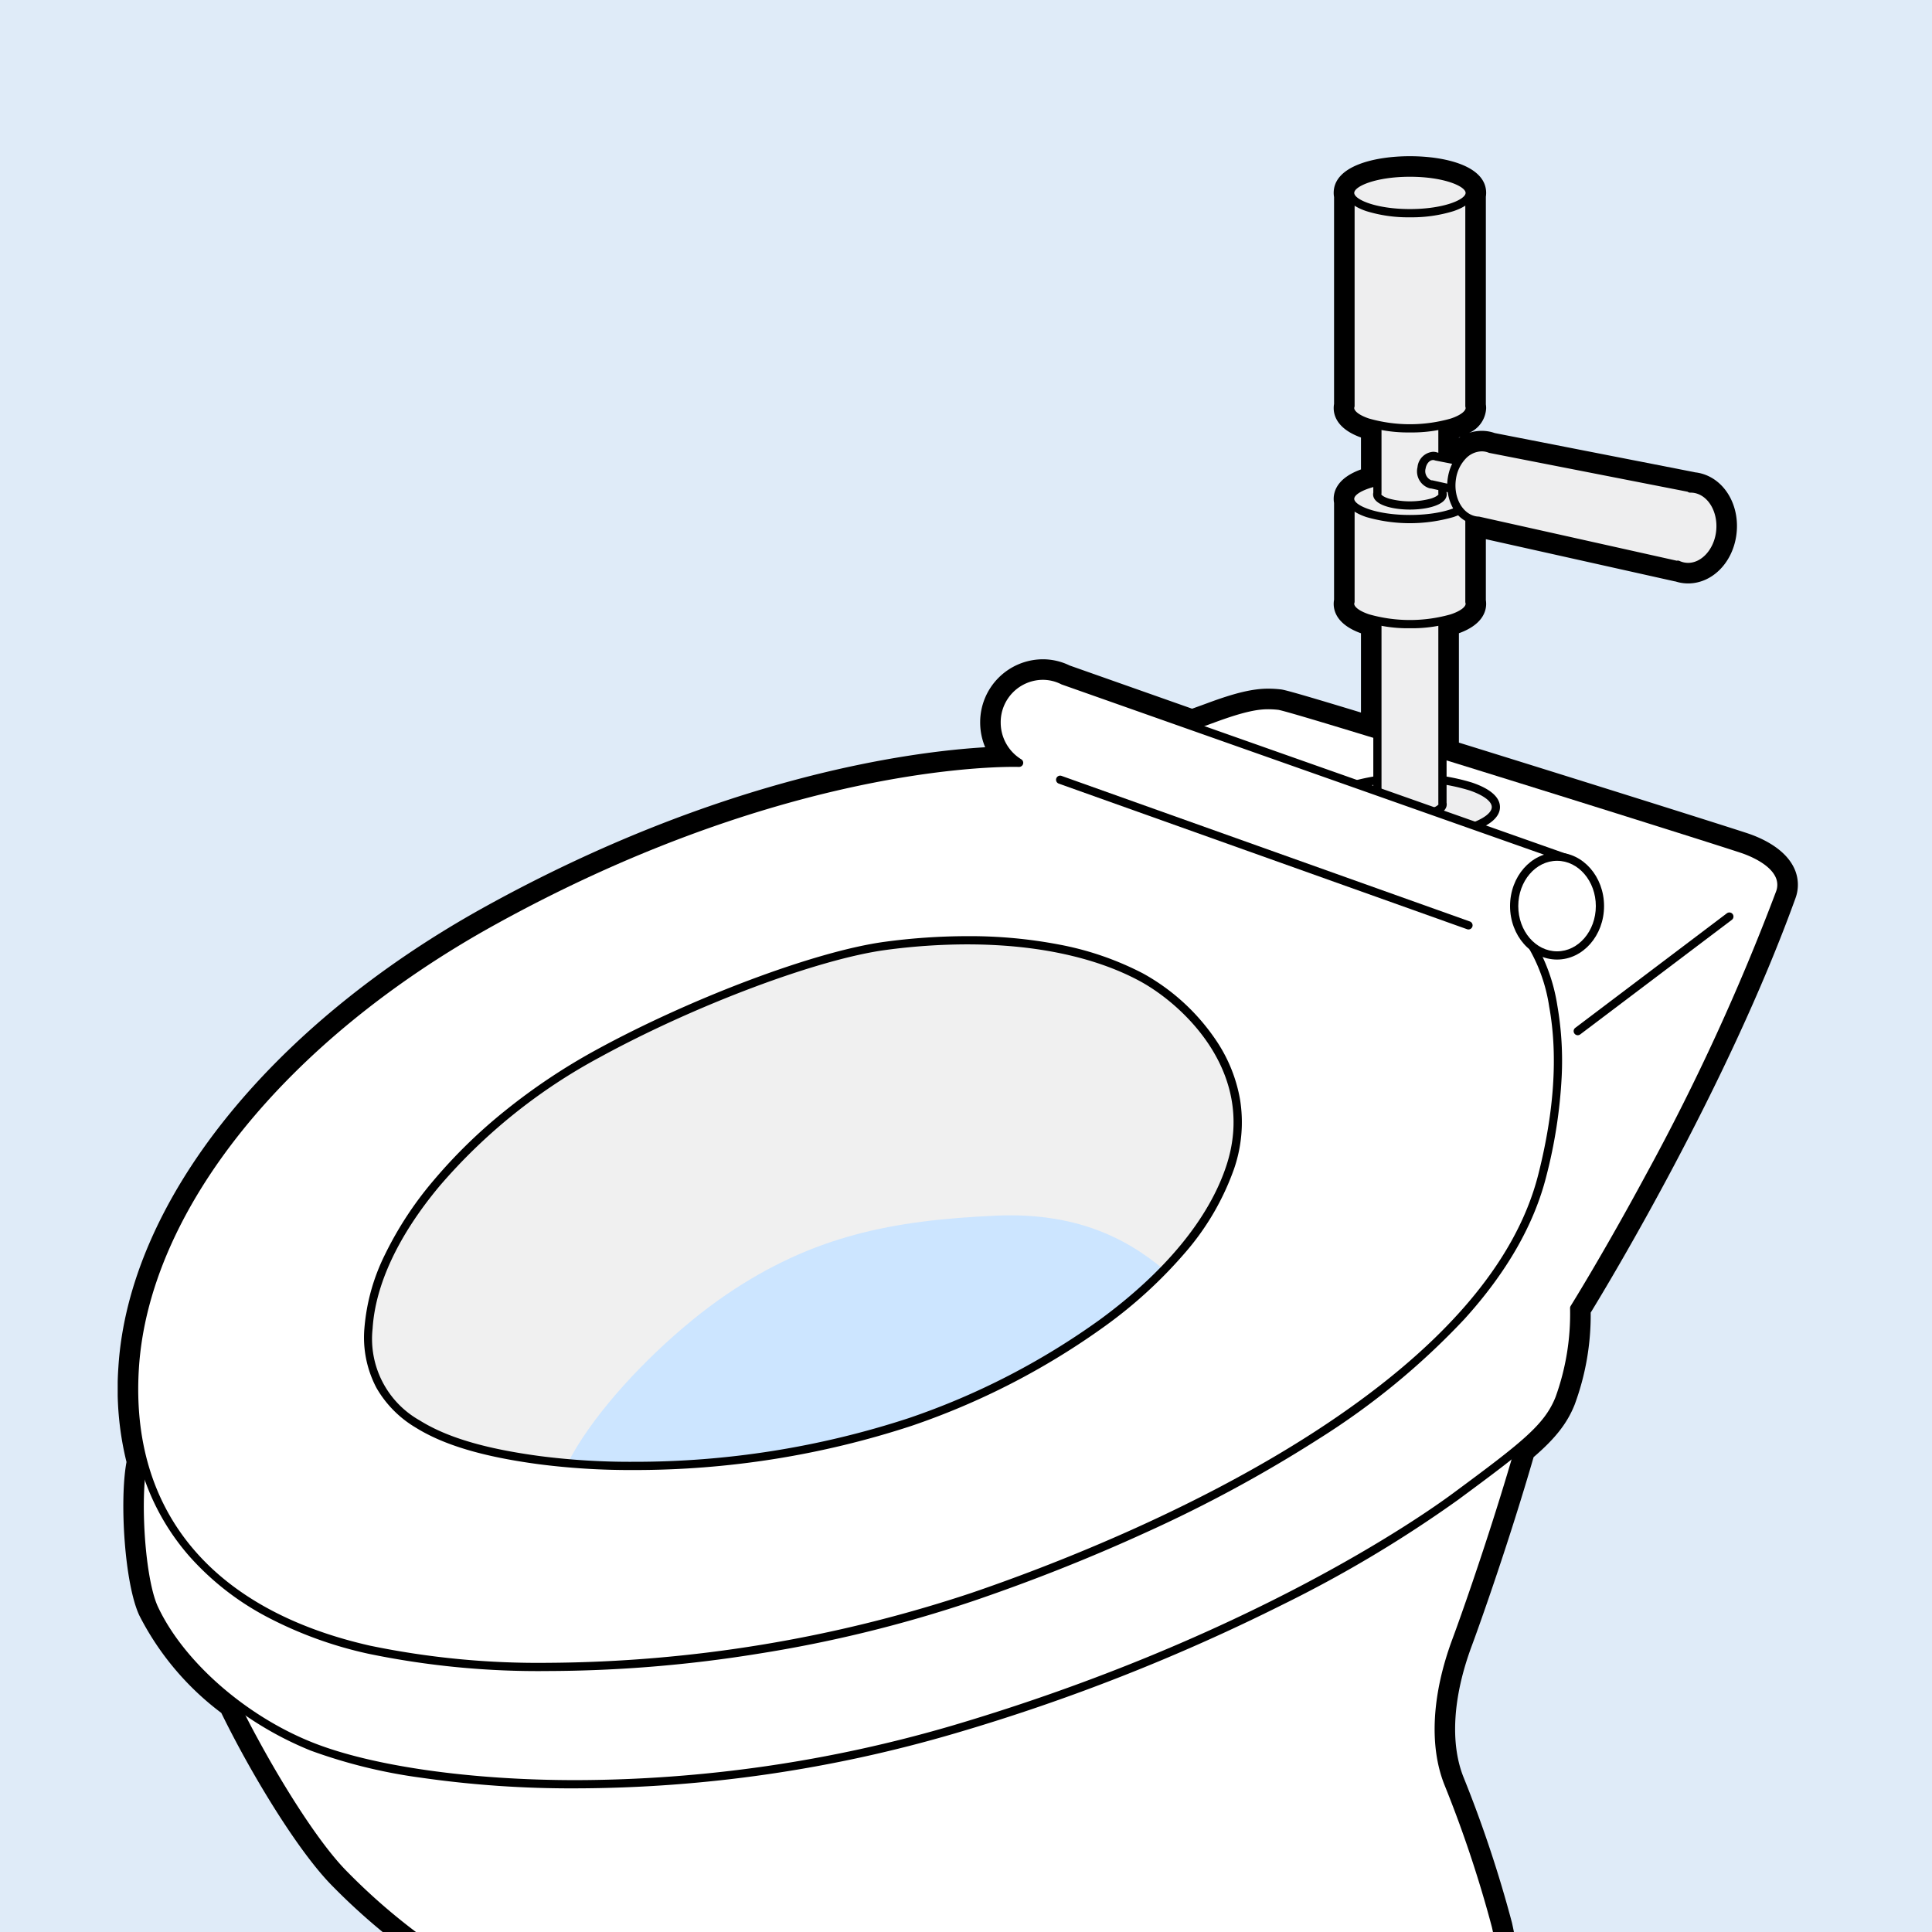 <svg xmlns="http://www.w3.org/2000/svg" xmlns:xlink="http://www.w3.org/1999/xlink" width="235" height="235" viewBox="0 0 235 235"><defs><clipPath id="a"><rect width="235" height="235" transform="translate(140 5201.375)" fill="#fff" stroke="#707070" stroke-width="1"/></clipPath><clipPath id="b"><rect width="204.369" height="276.387" fill="none"/></clipPath></defs><g transform="translate(-140 -5201.375)"><rect width="235" height="235" transform="translate(140 5201.375)" fill="#dfebf8"/><g clip-path="url(#a)"><g transform="translate(154.316 5214.375)"><g transform="translate(0 6)"><g clip-path="url(#b)"><path d="M157.18,2c4.017,0,7.273,1.1,7.273,2.465a.92.92,0,0,1-.036.249V30.389a.92.92,0,0,1,.036.249c0,.866-1.321,1.627-3.314,2.067v3.971l1.982.388a3.464,3.464,0,0,1,2.8-1.659,2.808,2.808,0,0,1,.573.059,2.937,2.937,0,0,1,.459.142l24.332,4.763-.01.056h.053a2.974,2.974,0,0,1,.612.06c2.05.429,3.371,2.886,2.948,5.486-.379,2.337-2.038,3.995-3.859,3.995a2.973,2.973,0,0,1-.619-.065,3.064,3.064,0,0,1-.64-.213l-.009.056-24.228-5.407a2.819,2.819,0,0,1-.472-.053,2.866,2.866,0,0,1-.64-.221V54.2a.92.92,0,0,1,.036.249c0,.866-1.321,1.627-3.314,2.067V72.809c15.189,4.7,33.909,10.6,36.487,11.459,2.052.684,5.593,2.486,4.558,5.351-8.944,24.74-25.02,50.488-25.02,50.488a29.954,29.954,0,0,1-1.806,11.018c-.844,2.108-2.211,3.745-4.887,5.99-2.813,9.793-6.339,19.883-7.657,23.432-2.334,6.281-2.9,12.557-.966,17.387a146.243,146.243,0,0,1,5.795,17.387c.966,4.347.966,6.279-1.931,11.109S146.233,246.3,120.8,259.272c-15.207,7.753-32.808,12.317-48.781,14.489a68.649,68.649,0,0,1-9.24.626c-13.314,0-23.665-3.9-26.445-7.053-3.392-3.844-3.2-8.152-2.714-11.533a124.946,124.946,0,0,1,4.975-19.222c2.163-5.528,6.86-14.013,4.446-15.462a74.408,74.408,0,0,1-15.456-12.075c-4.11-4.11-9.918-13.8-13.388-20.989a32.486,32.486,0,0,1-9.75-11.4C2.732,173,2.217,162.646,3.124,158.783a34.945,34.945,0,0,1-1.045-11.355c1.166-18.658,17.125-39.775,43.6-54.4C78.849,74.7,104.215,73.775,109,73.775c.3,0,.514,0,.65.007a5.71,5.71,0,0,1-2.736-4.894,5.648,5.648,0,0,1,5.6-5.7,5.5,5.5,0,0,1,2.5.6L130.7,69.328c1.267-.457,2.161-.782,2.521-.916,3.55-1.319,5.322-1.647,6.746-1.647a11.72,11.72,0,0,1,1.246.073c.522.054,5.366,1.5,12.019,3.534V56.519c-2-.44-3.319-1.2-3.319-2.068a.857.857,0,0,1,.045-.269V41.943a.857.857,0,0,1-.045-.269c0-.867,1.322-1.628,3.319-2.067v-6.9c-2-.44-3.319-1.2-3.319-2.068a.857.857,0,0,1,.045-.269V4.734a.857.857,0,0,1-.045-.269C149.908,3.1,153.163,2,157.18,2m0-2c-4.278,0-9.272,1.169-9.272,4.465a2.8,2.8,0,0,0,.045.5V30.14a2.8,2.8,0,0,0-.045.5c0,.947.472,2.551,3.319,3.576V38.1c-2.847,1.025-3.319,2.628-3.319,3.575a2.815,2.815,0,0,0,.045.5v11.78a2.8,2.8,0,0,0-.045.5c0,.947.472,2.55,3.319,3.575V67.67c-8.991-2.737-9.481-2.787-9.815-2.822a14.193,14.193,0,0,0-1.45-.083c-1.9,0-4.054.514-7.442,1.773-.291.108-.93.34-1.834.666l-14.9-5.258a7.437,7.437,0,0,0-3.278-.754,7.656,7.656,0,0,0-7.6,7.7,7.756,7.756,0,0,0,.608,3c-9.17.548-32.176,3.568-60.809,19.388C18.435,105.793,1.336,127.261.084,147.3a37.284,37.284,0,0,0,.987,11.533C.208,163.449.824,173.642,2.633,177.5A34.244,34.244,0,0,0,12.6,189.349c3.615,7.4,9.363,16.9,13.567,21.108a76.719,76.719,0,0,0,15.555,12.2c.115,1.507-1.99,6.255-3.144,8.86-.682,1.539-1.326,2.992-1.849,4.329a126.6,126.6,0,0,0-5.094,19.668c-.545,3.815-.673,8.755,3.194,13.139,3.307,3.748,14.225,7.73,27.946,7.73a70.9,70.9,0,0,0,9.51-.644c12.82-1.743,31.8-5.707,49.418-14.689,26.029-13.27,42.624-28.429,45.724-33.595,3.122-5.2,3.276-7.588,2.169-12.572a149.836,149.836,0,0,0-5.891-17.7c-1.652-4.13-1.3-9.794.984-15.948,1.122-3.018,4.62-12.924,7.536-22.995,2.67-2.3,4.088-4.125,4.99-6.38a31.386,31.386,0,0,0,1.954-11.2c2.282-3.728,16.666-27.6,24.895-50.368a4.732,4.732,0,0,0-.175-3.753c-1.155-2.385-4.024-3.64-5.63-4.175-2.547-.849-20.167-6.4-35.12-11.036V58.025c2.843-1.025,3.314-2.628,3.314-3.574a3.05,3.05,0,0,0-.036-.457v-7.41l22.9,5.112c.06.013.119.024.179.031a4.87,4.87,0,0,0,.494.132,5.038,5.038,0,0,0,1.03.107c2.846,0,5.3-2.387,5.834-5.674.6-3.7-1.382-7.109-4.513-7.765a4.833,4.833,0,0,0-.5-.077c-.058-.017-.118-.031-.178-.043L167.49,33.674a4.47,4.47,0,0,0-.592-.167,4.756,4.756,0,0,0-.981-.1,4.887,4.887,0,0,0-1.544.251,3.453,3.453,0,0,0,2.08-3.018,3.06,3.06,0,0,0-.036-.457V4.922a3.05,3.05,0,0,0,.036-.457c0-3.3-5-4.465-9.273-4.465m5.959,34.212c.063-.023.127-.046.187-.07-.062.039-.125.078-.187.119Z"/><path d="M12.126,179.581C7.813,177.2,20.337,201.8,27.581,209.043a74.458,74.458,0,0,0,15.455,12.074c2.415,1.449-2.282,9.934-4.445,15.462A124.946,124.946,0,0,0,33.616,255.8c-.483,3.381-.678,7.689,2.714,11.533s18.091,8.82,35.685,6.427c15.973-2.172,33.574-6.736,48.781-14.489,25.438-12.969,42.019-28.013,44.916-32.842s2.9-6.762,1.932-11.109a146.6,146.6,0,0,0-5.795-17.387c-1.932-4.83-1.368-11.106.966-17.387,2.193-5.9,10.494-29.9,11.46-40.53,0,0-14.841,21.211-65.554,41.013-23.618,9.222-68.582,14.006-96.6-1.449" fill="#fff"/><path d="M174.275,139.517a.5.5,0,0,1,.5.545c-.973,10.7-9.31,34.792-11.489,40.659-2.417,6.5-2.761,12.55-.97,17.027a148.063,148.063,0,0,1,5.819,17.464,14.926,14.926,0,0,1,.49,5.555,16.132,16.132,0,0,1-2.481,5.92c-1.3,2.169-5.782,7.008-14.127,13.506a195.334,195.334,0,0,1-30.991,19.524,136.06,136.06,0,0,1-24.192,9.372,175.937,175.937,0,0,1-24.748,5.166,69.316,69.316,0,0,1-9.309.631,61.109,61.109,0,0,1-17.314-2.366c-4.5-1.339-7.963-3.11-9.5-4.857-3.442-3.9-3.364-8.222-2.834-11.935a124.348,124.348,0,0,1,5-19.333c.511-1.307,1.149-2.745,1.824-4.269a66.151,66.151,0,0,0,2.8-6.96c.767-2.55.442-3.378.033-3.623l-.229-.138A75.309,75.309,0,0,1,27.227,209.4c-3.5-3.5-7.992-10.74-11.034-16.353a94.117,94.117,0,0,1-4.139-8.515c-1.478-3.592-1.4-4.614-1.209-5.071a.828.828,0,0,1,.791-.538,1.53,1.53,0,0,1,.73.224c11.808,6.514,27.779,9.958,46.186,9.958,17.61,0,36.3-3.191,49.986-8.537,26.1-10.192,42.475-20.753,51.614-27.818,9.9-7.652,13.676-12.963,13.713-13.016A.5.5,0,0,1,174.275,139.517Zm-111.5,134.37a68.316,68.316,0,0,0,9.174-.621c12.629-1.717,31.316-5.616,48.621-14.439A194.319,194.319,0,0,0,151.4,239.4c8.236-6.413,12.626-11.136,13.884-13.231,2.868-4.779,2.807-6.54,1.873-10.743a146.977,146.977,0,0,0-5.771-17.31c-1.883-4.708-1.542-11.01.962-17.747,2.058-5.539,9.629-27.39,11.225-38.662-.5.59-1.171,1.354-2.046,2.274a95.29,95.29,0,0,1-10.7,9.508A164.483,164.483,0,0,1,140.6,166.7,255.023,255.023,0,0,1,108.9,181.5a123.46,123.46,0,0,1-22.8,6.156,160.19,160.19,0,0,1-27.545,2.45,124.4,124.4,0,0,1-24.623-2.314,77.557,77.557,0,0,1-22.046-7.768,1.309,1.309,0,0,0-.138-.067c-.028.3.039,1.278,1.2,4.1a92.025,92.025,0,0,0,4.087,8.429c3.018,5.579,7.468,12.765,10.906,16.2A74.36,74.36,0,0,0,43.063,220.55l.23.138c2.227,1.336-.035,6.441-2.43,11.845-.67,1.513-1.3,2.942-1.807,4.228a125.48,125.48,0,0,0-4.946,19.111c-.5,3.486-.579,7.535,2.594,11.132,1.4,1.587,4.779,3.291,9.04,4.56A60.1,60.1,0,0,0,62.773,273.887Z"/><path d="M166.854,119.853s-9.53,14.057-20.251,23.587-32.165,22.4-58.849,27.637-39.55,3.336-51.7.953S13.181,162.024,10.8,160.594s-5.242-5.241-7.148-3.1c-1.567,1.763-1.184,14.939.793,19.155,3.392,7.237,11.507,13.791,19.22,16.821,13.342,5.242,45.2,7.617,78.147-2.144,32.164-9.53,53.181-22.574,60.9-28.283,8.309-6.141,11.214-8.347,12.643-11.921a29.931,29.931,0,0,0,1.806-11.017s16.076-25.748,25.02-50.489c1.036-2.865-2.505-4.667-4.557-5.351-4.35-1.45-54.666-17.249-56.419-17.43s-3.361-.146-7.991,1.575c-2.77,1.029-36.57,13.124-36.57,13.124Z" fill="#fff"/><path d="M139.963,66.265h0a12.557,12.557,0,0,1,1.3.075c1.871.193,53.067,16.3,56.526,17.453,1.113.371,3.8,1.446,4.754,3.406a3.225,3.225,0,0,1,.115,2.589,271.749,271.749,0,0,1-15.894,34.59c-4.7,8.715-8.508,14.922-9.094,15.869a29.949,29.949,0,0,1-1.844,11.063,13.6,13.6,0,0,1-3.869,5.182c-1.95,1.772-4.668,3.8-8.941,6.955A152.125,152.125,0,0,1,141.654,176.2a239.254,239.254,0,0,1-39.7,15.607A165.066,165.066,0,0,1,55.7,198.527a128.456,128.456,0,0,1-18.782-1.292,63.74,63.74,0,0,1-13.44-3.3,41.233,41.233,0,0,1-11.372-6.918,31.332,31.332,0,0,1-8.117-10.156c-1.106-2.358-1.641-7.069-1.772-10.691-.064-1.762-.177-7.618,1.058-9.008a2.211,2.211,0,0,1,1.7-.808c1.328,0,2.727,1.163,4.08,2.288a17.44,17.44,0,0,0,2,1.52c.292.175.7.437,1.214.768,3.631,2.332,13.276,8.528,23.879,10.607a106.466,106.466,0,0,0,21.8,2.385,155.314,155.314,0,0,0,29.71-3.337c26.17-5.14,47.437-17.586,58.613-27.52a125.633,125.633,0,0,0,14.08-15.3c2.906-3.673,5.013-6.648,5.776-7.744l-69.72-38.05a.5.5,0,0,1,.071-.91c.338-.121,33.829-12.106,36.564-13.122C136.251,66.752,138.256,66.265,139.963,66.265ZM55.7,197.527a164.051,164.051,0,0,0,45.965-6.678c35.888-10.633,56.9-25.361,60.749-28.206,8.407-6.213,11.13-8.339,12.476-11.7a29.762,29.762,0,0,0,1.77-10.823.5.5,0,0,1,.076-.273c.04-.064,4.073-6.538,9.144-15.946a270.729,270.729,0,0,0,15.83-34.448,2.23,2.23,0,0,0-.075-1.813c-.806-1.664-3.4-2.635-4.17-2.893-5.26-1.754-54.645-17.221-56.312-17.407a11.218,11.218,0,0,0-1.193-.07h0c-1.155,0-2.75.2-6.572,1.616-2.465.916-29.791,10.7-35.526,12.75l69.228,37.782a.5.5,0,0,1,.174.719c-.024.035-2.436,3.583-6.127,8.249a126.653,126.653,0,0,1-14.206,15.431,113.27,113.27,0,0,1-23.546,15.5,140.9,140.9,0,0,1-16.524,7.046,136.355,136.355,0,0,1-19.015,5.208,156.284,156.284,0,0,1-29.9,3.356,107.362,107.362,0,0,1-21.991-2.4A58.555,58.555,0,0,1,21.2,167.26a99.92,99.92,0,0,1-9.474-5.486c-.508-.326-.91-.584-1.188-.751a18.385,18.385,0,0,1-2.129-1.609c-1.216-1.011-2.474-2.057-3.44-2.057a1.221,1.221,0,0,0-.948.472c-.529.6-.976,3.64-.807,8.307.161,4.428.82,8.472,1.679,10.3,3.135,6.689,10.75,13.347,18.95,16.568C31.05,195.838,42.959,197.527,55.7,197.527Z"/><path d="M0,14.434a.5.5,0,0,1-.4-.2.5.5,0,0,1,.1-.7L18.14-.4a.5.5,0,0,1,.7.1.5.5,0,0,1-.1.7L.3,14.333A.5.5,0,0,1,0,14.434Z" transform="translate(177.595 92.487)"/><path d="M21.965,160.447c-9.2-12.1,15.491-42.672,33.43-56.291S89.66,87.07,110.838,86c17.936-.908,28.535,6.357,35.874,13.62s7.337,22.7-.816,32.684c-5.056,6.194-17.122,13.62-35.058,21.791S83.044,169.718,65.993,172.25c-12.229,1.816-35.059,0-44.028-11.8" fill="#f0f0f0"/><path d="M54.145,168.472c-5.449-6.439,9.176-22.7,19.8-29.945s20.3-9.089,32.842-9.659c10.626-.483,16.906,3.381,21.251,7.245s4.347,12.074-.482,17.387c-3,3.295-10.143,7.244-20.769,11.591s-16.462,8.313-26.563,9.66c-7.245.966-20.767,0-26.08-6.279" fill="#cce5ff"/><path d="M167.636,79.169c0,1.957-4.681,3.545-10.455,3.545s-10.455-1.588-10.455-3.545,4.681-3.543,10.455-3.543,10.455,1.587,10.455,3.543" fill="#eeeeef"/><path d="M10.455-.5A24.448,24.448,0,0,1,18.008.564c2.225.754,3.4,1.785,3.4,2.98s-1.176,2.225-3.4,2.98a24.448,24.448,0,0,1-7.553,1.064A24.448,24.448,0,0,1,2.9,6.524C.676,5.769-.5,4.739-.5,3.544S.676,1.319,2.9.564A24.448,24.448,0,0,1,10.455-.5Zm0,7.088a23.44,23.44,0,0,0,7.232-1.012C19.392,5,20.41,4.239,20.41,3.544s-1.018-1.455-2.723-2.032A23.44,23.44,0,0,0,10.455.5,23.44,23.44,0,0,0,3.223,1.512C1.518,2.089.5,2.849.5,3.544S1.518,5,3.223,5.576A23.44,23.44,0,0,0,10.455,6.588Z" transform="translate(146.726 75.625)"/><path d="M161.139,78.7v-25h-7.912V78.689a.493.493,0,0,0-.025.147c0,.745,1.781,1.349,3.978,1.349s3.978-.6,3.978-1.349a.525.525,0,0,0-.019-.136" fill="#eeeeef"/><path d="M157.18,80.685c-2.157,0-4.478-.579-4.478-1.849a.936.936,0,0,1,.025-.213V53.7a.5.5,0,0,1,.5-.5h7.912a.5.5,0,0,1,.5.5V78.644a.987.987,0,0,1,.019.192C161.658,80.106,159.337,80.685,157.18,80.685ZM153.7,78.838c.029.066.239.3.929.513a9.871,9.871,0,0,0,5.094,0c.7-.22.908-.456.93-.516v-.006a.5.5,0,0,1-.017-.129V54.2h-6.912V78.689A.5.5,0,0,1,153.7,78.838Z"/><path d="M164.416,54.2V41.751H149.953V54.182a.887.887,0,0,0-.045.269c0,1.361,3.256,2.465,7.272,2.465s7.273-1.1,7.273-2.465a.883.883,0,0,0-.037-.249" fill="#eeeeef"/><path d="M157.18,57.416a17.157,17.157,0,0,1-5.3-.749c-2.041-.692-2.469-1.587-2.469-2.216a1.351,1.351,0,0,1,.045-.339V41.751a.5.5,0,0,1,.5-.5h14.463a.5.5,0,0,1,.5.5V54.138a1.368,1.368,0,0,1,.037.313c0,.629-.428,1.525-2.47,2.216A17.162,17.162,0,0,1,157.18,57.416Zm-6.727-15.165V54.182a.5.5,0,0,1-.024.152.4.4,0,0,0-.021.117c0,.306.469.821,1.791,1.269a18.187,18.187,0,0,0,9.964,0c1.322-.448,1.791-.964,1.791-1.269a.384.384,0,0,0-.017-.109.5.5,0,0,1-.02-.14V42.251Z"/><path d="M164.453,41.674c0,1.362-3.256,2.465-7.273,2.465s-7.272-1.1-7.272-2.465,3.256-2.465,7.272-2.465,7.273,1.1,7.273,2.465" fill="#eeeeef"/><path d="M157.18,38.709a17.167,17.167,0,0,1,5.3.748c2.041.692,2.47,1.587,2.47,2.217s-.428,1.525-2.47,2.217a19.166,19.166,0,0,1-10.606,0c-2.041-.692-2.47-1.587-2.47-2.217s.428-1.525,2.47-2.217A17.162,17.162,0,0,1,157.18,38.709Zm0,4.93c4.135,0,6.773-1.164,6.773-1.965s-2.638-1.965-6.773-1.965-6.772,1.164-6.772,1.965S153.046,43.639,157.18,43.639Z"/><path d="M161.139,41V16.492h-7.912V40.986a.493.493,0,0,0-.025.147c0,.745,1.781,1.349,3.978,1.349s3.978-.6,3.978-1.349a.525.525,0,0,0-.019-.136" fill="#eeeeef"/><path d="M157.18,42.982c-2.157,0-4.478-.579-4.478-1.849a.936.936,0,0,1,.025-.213V16.492a.5.5,0,0,1,.5-.5h7.912a.5.5,0,0,1,.5.5V40.941a.987.987,0,0,1,.019.192C161.658,42.4,159.337,42.982,157.18,42.982ZM153.7,41.135c.029.066.239.3.929.513a9.871,9.871,0,0,0,5.094,0c.7-.22.908-.456.93-.516v-.006a.5.5,0,0,1-.017-.129v-24h-6.912V40.986A.5.5,0,0,1,153.7,41.135Z"/><path d="M164.416,30.389V4.542H149.953V30.369a.887.887,0,0,0-.045.269c0,1.361,3.256,2.465,7.272,2.465s7.273-1.1,7.273-2.465a.883.883,0,0,0-.037-.249" fill="#eeeeef"/><path d="M157.18,33.6a17.157,17.157,0,0,1-5.3-.749c-2.041-.692-2.469-1.587-2.469-2.216a1.351,1.351,0,0,1,.045-.339V4.542a.5.5,0,0,1,.5-.5h14.463a.5.5,0,0,1,.5.5V30.325a1.368,1.368,0,0,1,.037.313c0,.629-.428,1.525-2.47,2.216A17.162,17.162,0,0,1,157.18,33.6ZM150.453,5.042V30.369a.5.5,0,0,1-.024.152.4.4,0,0,0-.021.117c0,.306.469.821,1.791,1.269a18.187,18.187,0,0,0,9.964,0c1.322-.448,1.791-.964,1.791-1.269a.384.384,0,0,0-.017-.109.5.5,0,0,1-.02-.14V5.042Z"/><path d="M164.453,4.465c0,1.362-3.256,2.465-7.273,2.465s-7.272-1.1-7.272-2.465S153.164,2,157.18,2s7.273,1.1,7.273,2.465" fill="#eeeeef"/><path d="M157.18,1.5a17.167,17.167,0,0,1,5.3.748c2.041.692,2.47,1.587,2.47,2.217s-.428,1.525-2.47,2.217a17.167,17.167,0,0,1-5.3.748,17.162,17.162,0,0,1-5.3-.748c-2.041-.692-2.47-1.587-2.47-2.217s.428-1.525,2.47-2.217A17.162,17.162,0,0,1,157.18,1.5Zm0,4.93c4.135,0,6.773-1.164,6.773-1.965S161.315,2.5,157.18,2.5s-6.772,1.164-6.772,1.965S153.046,6.43,157.18,6.43Z"/><path d="M170.1,38.425a1.182,1.182,0,0,0-.257-.023l0-.022L160.4,36.532a1.08,1.08,0,0,0-.178-.055A1.5,1.5,0,0,0,158.6,37.9,1.677,1.677,0,0,0,159.67,39.9a1.059,1.059,0,0,0,.183.021l9.4,2.1,0-.022a1.176,1.176,0,0,0,.247.083,1.606,1.606,0,0,0,1.739-1.525,1.79,1.79,0,0,0-1.145-2.129" fill="#eeeeef"/><path d="M160,35.954a1.6,1.6,0,0,1,.328.034,1.528,1.528,0,0,1,.213.062l9.4,1.84a.5.5,0,0,1,.069.019,1.56,1.56,0,0,1,.192.028,2.289,2.289,0,0,1,1.536,2.7,2.169,2.169,0,0,1-1.992,1.97,1.677,1.677,0,0,1-.344-.036,1.568,1.568,0,0,1-.188-.052.5.5,0,0,1-.069-.01l-9.36-2.089a1.509,1.509,0,0,1-.219-.029,2.149,2.149,0,0,1-1.463-2.563A2.063,2.063,0,0,1,160,35.954Zm9.606,2.889-9.3-1.82A.5.5,0,0,1,160.22,37a.589.589,0,0,0-.1-.03.6.6,0,0,0-.123-.013c-.423,0-.813.444-.909,1.032a1.2,1.2,0,0,0,.681,1.424.565.565,0,0,0,.1.011.5.5,0,0,1,.092.012l9.257,2.066a.5.5,0,0,1,.248.043.644.644,0,0,0,.281.063c.468,0,.9-.486,1-1.13A1.318,1.318,0,0,0,170,38.914a.665.665,0,0,0-.137-.012h-.012A.5.5,0,0,1,169.607,38.843Z"/><path d="M191.935,40.485a2.992,2.992,0,0,0-.663-.06l.009-.055-24.333-4.764a2.858,2.858,0,0,0-.458-.141c-1.921-.4-3.8,1.245-4.2,3.681s.842,4.736,2.763,5.138a2.943,2.943,0,0,0,.472.054l24.228,5.406.009-.055a3.176,3.176,0,0,0,.639.213c2.051.429,4.057-1.33,4.48-3.931s-.9-5.056-2.95-5.486" fill="#eeeeef"/><path d="M165.908,34.9a3.34,3.34,0,0,1,.684.071,3.273,3.273,0,0,1,.494.148l24.29,4.756a.5.5,0,0,1,.141.05,3.287,3.287,0,0,1,.521.066,4.1,4.1,0,0,1,2.74,2.182,6.139,6.139,0,0,1,.6,3.874c-.416,2.558-2.247,4.415-4.354,4.415a3.534,3.534,0,0,1-.722-.075,3.439,3.439,0,0,1-.505-.149.5.5,0,0,1-.149-.01l-24.186-5.4a3.309,3.309,0,0,1-.507-.062,3.873,3.873,0,0,1-2.588-2.059,5.782,5.782,0,0,1-.566-3.648C162.192,36.654,163.92,34.9,165.908,34.9Zm25.053,5.913-24.11-4.72a.5.5,0,0,1-.086-.025,2.366,2.366,0,0,0-.378-.117,2.339,2.339,0,0,0-.479-.05,2.763,2.763,0,0,0-1.955.9,4.513,4.513,0,0,0-1.165,2.423c-.352,2.172.712,4.221,2.372,4.568a2.446,2.446,0,0,0,.392.044.5.5,0,0,1,.086.012l24,5.355a.5.5,0,0,1,.331.027,2.67,2.67,0,0,0,.538.18,2.53,2.53,0,0,0,.516.054c1.588,0,3.035-1.537,3.367-3.576.379-2.336-.769-4.541-2.559-4.916a2.436,2.436,0,0,0-.51-.05h-.051A.5.5,0,0,1,190.962,40.817Z"/><path d="M176.211,85.389,115,63.791a5.486,5.486,0,0,0-2.5-.6,5.646,5.646,0,0,0-5.6,5.7,5.712,5.712,0,0,0,2.736,4.894c-2.319-.055-28.743-.218-63.971,19.246C19.2,107.652,3.246,128.769,2.079,147.428s10.458,30.157,28.533,34.239,47.714,2.319,73.369-6.427,63.068-26.7,69.294-51.239c4.67-18.406-.587-27.1-1.519-28.448Zm-40.9,37.627c-4.747,14.24-23.565,25.725-38.922,30.948s-33.036,6.265-45.146,4.636c-10.992-1.478-21.434-4.886-20.736-16.028s12.037-24.736,27.91-33.416c12.151-6.645,27.029-12.036,34.934-13.1,9.873-1.329,22.086-1.051,31.138,3.8,5.316,2.848,14.743,11.4,10.822,23.163" fill="#fff"/><path d="M112.506,62.692a5.948,5.948,0,0,1,2.695.638l61.177,21.587a.5.5,0,0,1,.292.672L172.323,95.5a21.878,21.878,0,0,1,2.785,7.787,39.235,39.235,0,0,1,.53,8.711,60.35,60.35,0,0,1-1.879,12.121c-1.488,5.864-4.839,11.7-9.96,17.341a89.559,89.559,0,0,1-17.613,14.5,166.142,166.142,0,0,1-21.222,11.488c-6.658,3.043-13.663,5.824-20.821,8.264a159.977,159.977,0,0,1-26.3,6.451,162.522,162.522,0,0,1-25.534,2.094,101.8,101.8,0,0,1-21.806-2.1,48.836,48.836,0,0,1-12.374-4.5,33.459,33.459,0,0,1-9.373-7.316,28.383,28.383,0,0,1-5.727-10.115A34.792,34.792,0,0,1,1.58,147.4c.589-9.413,4.882-19.439,12.416-28.992,7.722-9.792,18.593-18.719,31.437-25.815C77.188,75.045,101.874,73.4,108.211,73.283a6.215,6.215,0,0,1,4.3-10.591Zm63.031,22.989-60.7-21.419a.5.5,0,0,1-.061-.026,4.958,4.958,0,0,0-2.271-.545,5.153,5.153,0,0,0-5.1,5.2,5.245,5.245,0,0,0,2.5,4.467.5.5,0,0,1-.271.927c-.128,0-.344-.007-.64-.007-4.733,0-30.019.925-63.077,19.19C20.385,107.571,3.779,128.26,2.578,147.459c-1.087,17.4,8.908,29.376,28.144,33.72a100.8,100.8,0,0,0,21.585,2.079,166.224,166.224,0,0,0,51.512-8.492c9.078-3.095,26.583-9.762,41.822-19.644,15.266-9.9,24.4-20.411,27.149-31.245,1.952-7.694,2.4-14.56,1.334-20.407a20.051,20.051,0,0,0-2.78-7.634.5.5,0,0,1-.046-.485ZM103.352,94.87a57.792,57.792,0,0,1,11.115,1.013,36.779,36.779,0,0,1,10.262,3.529,25.7,25.7,0,0,1,9.06,8.41,18.506,18.506,0,0,1,2.73,6.931,17.389,17.389,0,0,1-.73,8.421,31.6,31.6,0,0,1-6.017,10.273,56.07,56.07,0,0,1-9.643,8.827,89.5,89.5,0,0,1-23.575,12.163,108.088,108.088,0,0,1-33.895,5.37,86.745,86.745,0,0,1-11.479-.711c-6.779-.912-11.529-2.329-14.95-4.461a13.348,13.348,0,0,1-4.758-4.824,13.128,13.128,0,0,1-1.461-7.27,24.515,24.515,0,0,1,2.47-8.884,42.937,42.937,0,0,1,5.909-9.037,62.757,62.757,0,0,1,8.756-8.537,74.5,74.5,0,0,1,11.033-7.366c11.658-6.375,26.751-12.032,35.107-13.158A75.745,75.745,0,0,1,103.352,94.87ZM62.658,158.807a107.064,107.064,0,0,0,33.573-5.316,88.468,88.468,0,0,0,23.3-12.022c7.885-5.795,13.177-12.23,15.3-18.611,3.779-11.338-5.27-19.718-10.584-22.564-5.4-2.894-12.631-4.424-20.9-4.424a74.746,74.746,0,0,0-9.931.681c-8.252,1.112-23.2,6.719-34.761,13.044a67.988,67.988,0,0,0-19.5,15.667c-5,5.983-7.813,11.98-8.149,17.342a11.386,11.386,0,0,0,5.75,11.182c3.3,2.054,7.92,3.427,14.554,4.319A85.741,85.741,0,0,0,62.658,158.807Z"/><path d="M180.294,91.21c0,3.317-2.336,6.006-5.217,6.006s-5.217-2.689-5.217-6.006S172.2,85.2,175.077,85.2s5.217,2.689,5.217,6.006" fill="#fff"/><path d="M5.217-.5c3.152,0,5.717,2.919,5.717,6.506s-2.565,6.506-5.717,6.506S-.5,9.593-.5,6.006,2.065-.5,5.217-.5Zm0,12.012c2.6,0,4.717-2.47,4.717-5.506S7.818.5,5.217.5.5,2.97.5,6.006,2.616,11.512,5.217,11.512Z" transform="translate(169.86 85.204)"/><path d="M49.668,18.211a.5.5,0,0,1-.168-.029L-.168.471a.5.5,0,0,1-.3-.639.5.5,0,0,1,.639-.3L49.836,17.24a.5.5,0,0,1-.168.971Z" transform="translate(114.635 75.844)"/></g></g></g></g></g></svg>